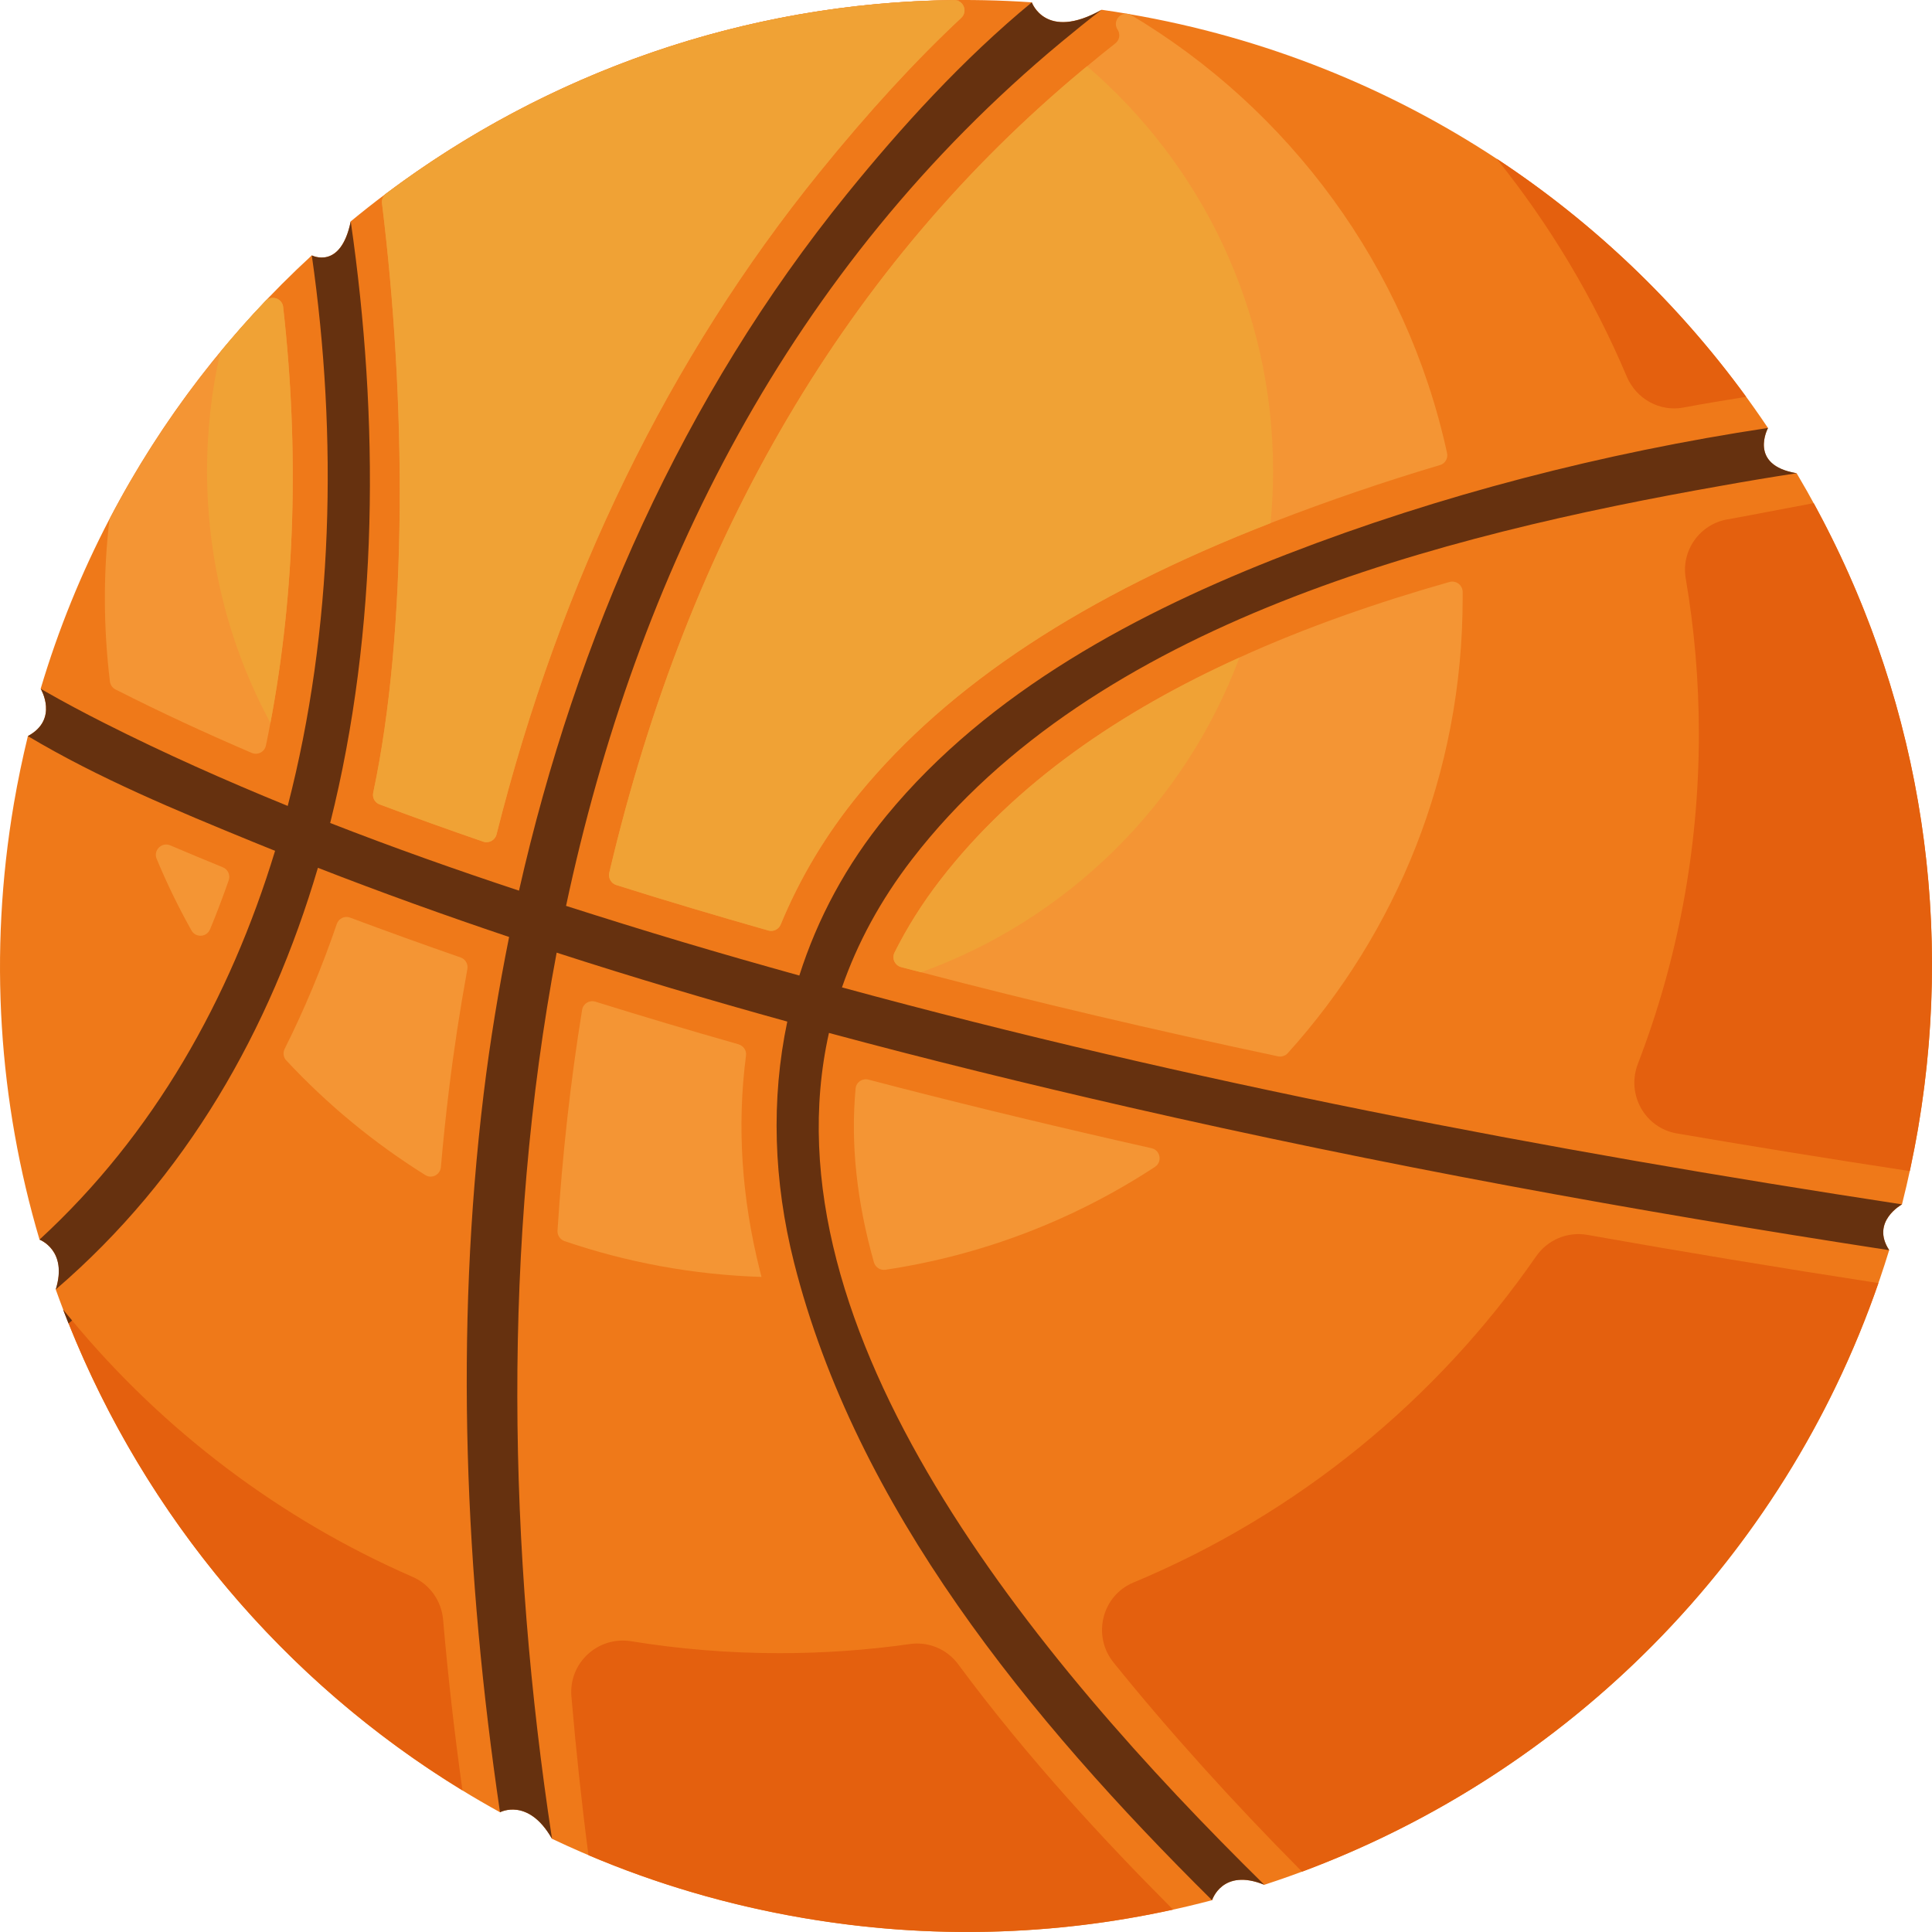 <?xml version="1.0" encoding="UTF-8"?><svg id="Capa_1" xmlns="http://www.w3.org/2000/svg" viewBox="0 0 512 512"><defs><style>.cls-1{fill:#66310f;}.cls-1,.cls-2,.cls-3,.cls-4,.cls-5{stroke-width:0px;}.cls-2{fill:#f49534;}.cls-3{fill:#e4600e;}.cls-4{fill:#f0a235;}.cls-5{fill:#ef7919;}</style></defs><path class="cls-5" d="M508.31,299.05c-1.17,6.81-2.6,13.54-4.27,20.14,0,0-8.36,4.56-3.39,12.11-24.89,81.26-88.03,142.95-165.59,168.19-11.15-4.56-13.84,4.08-13.84,4.08-34.29,9.07-71.02,11.09-108.26,4.73-23.67-4.02-46-11.18-66.66-21-6.31-11.07-13.78-7.03-13.78-7.03-55.16-30.36-96.87-80.05-117.74-138.53,3.28-10.42-4.3-13.22-4.3-13.22C-.29,292.17-3.12,252.85,3.68,212.95c1.04-6.05,2.28-12,3.71-17.88,8.25-4.43,3.39-12.56,3.39-12.56,4.69-15.77,10.83-30.79,18.23-44.96,13.84-26.52,32.09-50.08,53.62-69.87,0,0,7.66,3.97,10.31-9.01C142.16,18.05,206.22-4.06,273.44.62c0,0,3.64,10.33,18.51,1.97,2.34.33,4.73.7,7.09,1.11.11.02.22.04.33.06,71.85,12.35,131.54,53.55,169.17,109.67,0,0-5.38,9.85,7.6,12,29.94,50.39,42.79,111.29,32.16,173.62Z"/><path class="cls-3" d="M109.34,417.89c-35.19-15.34-66.04-38.78-90.23-67.94-.81-.95-1.58-1.9-2.35-2.85.48,1.22.95,2.44,1.43,3.64,20.39,51.04,56.93,94.78,104.37,123.73-2.15-15.37-3.86-30.43-5.13-45.22-.43-4.98-3.5-9.36-8.08-11.36Z"/><path class="cls-3" d="M241.12,435.69c-11.27,1.6-22.8,2.42-34.5,2.42-13.39,0-26.53-1.08-39.32-3.16-8.83-1.43-16.64,5.73-15.87,14.65,1.23,14.36,2.74,28.47,4.52,42.04,17.93,7.61,36.99,13.24,57.02,16.66,33.5,5.73,66.62,4.64,97.9-2.24-17.84-17.88-38.3-39.82-56.98-65.06-2.95-3.98-7.85-6.01-12.76-5.32Z"/><path class="cls-3" d="M407.1,332.92c-26.38,38.16-63.39,68.4-106.74,86.47-8.37,3.49-10.96,14.13-5.26,21.19,14.68,18.19,31.43,36.76,49.95,55.43,70.22-26.14,127.33-82.51,152.75-155.98-26.62-4.11-52.26-8.35-77.11-12.77-5.26-.94-10.55,1.28-13.59,5.67Z"/><path class="cls-3" d="M446.12,108c5.51-1.02,11.05-1.96,16.63-2.83-17.95-24.65-40.31-46.13-66.14-63.13,14.01,17.43,25.66,36.84,34.49,57.73,2.5,5.92,8.7,9.41,15.02,8.24Z"/><path class="cls-3" d="M480.65,133.34c-8.06,1.49-18.18,3.49-22.73,4.28-.05,0-.09.02-.14.02-7.35,1.28-12.3,8.28-11.05,15.63,2.3,13.4,3.49,27.17,3.49,41.23,0,30.81-5.72,60.28-16.16,87.41-3.12,8.09,1.82,17.01,10.36,18.47,19.79,3.39,40.09,6.68,60.99,9.86l.7.11c.79-3.73,1.54-7.52,2.2-11.32,10.1-59.08-.95-116.89-27.66-165.69Z"/><path class="cls-1" d="M16.75,347.09c.77.95,1.54,1.9,2.35,2.85l-.93.79c-.48-1.2-.95-2.42-1.43-3.64Z"/><path class="cls-1" d="M500.65,331.31c-67.58-10.38-134.88-22.65-201.54-37.9-26.53-6.07-53.06-12.57-79.43-19.67-17.66,79.06,54.53,165.89,115.38,225.75-11.15-4.56-13.85,4.09-13.85,4.09-48.59-48.12-94.37-104.08-110.78-168.99-5.45-21.57-6.13-43.27-1.79-63.86-20.5-5.66-40.9-11.72-61.12-18.27-14.54,77.05-12.85,158.61-1.23,234.85-6.3-11.07-13.78-7.04-13.78-7.04-9.3-63.04-12.05-127.1-4.32-190.51,1.69-13.88,3.98-27.71,6.73-41.45-17.03-5.73-33.94-11.81-50.67-18.33-12.67,42.96-34.81,81.97-69.49,111.76,3.28-10.41-4.29-13.23-4.29-13.23,30.28-27.84,50.45-63.68,62.43-103.03-1.97-.81-3.96-1.58-5.95-2.41-20.05-8.22-40.79-16.78-59.57-28,8.27-4.44,3.4-12.55,3.4-12.55.37.23.72.42.94.56,5.21,2.98,10.51,5.8,15.86,8.5,15.88,8.03,32.17,15.27,48.67,22,12.12-46.8,13.27-97.78,6.38-145.9,0,0,7.67,3.98,10.32-9,7.58,52.28,7.4,108.25-5.45,159.42,16.51,6.45,33.23,12.37,50.04,17.93,15.15-66.99,43.44-131.02,86.89-184.6,14.34-17.69,30.73-35.74,49.01-50.8,0,0,3.64,10.33,18.5,1.97-3.65,2.78-7.2,5.68-10.68,8.56-71.97,59.77-112.53,141.02-131.25,228.91,10.26,3.27,20.53,6.48,30.79,9.54,10.31,3.08,20.67,6.03,31.03,8.92,4.79-15.06,12.42-29.36,23.09-42.35,27.16-33.04,66.92-54.14,106.19-69.32,40.45-15.66,83.85-26.86,127.44-33.45,0,0-5.39,9.86,7.6,12-6.63,1.01-13.25,2.12-19.83,3.3-74.24,13.09-166.08,36.13-214.52,98.87-8.55,11.07-14.63,22.47-18.67,34.09,92.24,25.11,186.45,43.08,280.91,57.5,0,0-8.36,4.58-3.39,12.12Z"/><path class="cls-2" d="M55.67,246.28c1.75-4.24,3.4-8.57,4.94-13,.48-1.37-.2-2.88-1.54-3.43-4.55-1.87-9.23-3.8-13.96-5.82-2.25-.96-4.53,1.3-3.6,3.56,2.71,6.54,5.8,12.87,9.23,18.99,1.13,2.01,4.05,1.82,4.92-.31Z"/><path class="cls-2" d="M71.66,191.58c-.37,2.02-.78,4.02-1.19,6.01-.35,1.69-2.19,2.62-3.78,1.93-12.5-5.36-24.04-10.72-34.93-16.23-.39-.2-.76-.39-1.15-.57-.82-.43-1.37-1.21-1.48-2.11-.87-7.21-1.34-14.56-1.34-22.02,0-6.94.39-13.78,1.17-20.51.04-.33.15-.69.3-.98,8.25-15.73,18.05-30.42,29.16-43.87,3.82-4.62,7.79-9.11,11.91-13.43,1.6-1.69,4.45-.76,4.71,1.54,4.3,38.23,3.15,75.77-3.38,110.25Z"/><path class="cls-2" d="M75.87,281.02c10.87,11.68,23.26,21.91,36.85,30.39,1.71,1.07,3.94-.09,4.12-2.1.6-6.93,1.32-13.81,2.16-20.66,1.25-10.33,2.88-21.01,4.86-31.85.24-1.32-.52-2.62-1.78-3.06-10.03-3.48-19.81-7.01-29.31-10.57-1.44-.54-3.01.23-3.51,1.68-3.97,11.6-8.58,22.64-13.82,33.11-.51,1.02-.34,2.24.43,3.07Z"/><path class="cls-2" d="M195.77,276.76c-13.01-3.69-25.72-7.48-38-11.31-1.58-.49-3.23.52-3.5,2.16-3.07,18.87-5.25,38.44-6.52,58.51-.08,1.23.68,2.38,1.84,2.78,16.46,5.63,34,8.92,52.22,9.5-.13-.5-.26-1.02-.39-1.52-4.9-19.4-6.15-38.57-3.72-57.13.18-1.34-.65-2.6-1.95-2.97Z"/><path class="cls-2" d="M254.74,4.74c-12.17,11.37-24.54,24.85-37.5,40.84-39.91,49.24-68.7,108.23-85.65,175.55-.39,1.54-2.02,2.43-3.54,1.91-9.57-3.3-18.68-6.57-27.45-9.87-1.26-.46-1.97-1.78-1.69-3.1,9.18-43.14,8.74-104.29,2.32-156.25-.11-.96.3-1.93,1.08-2.5C144.89,19.33,197.36.64,252.83.02c2.49-.04,3.73,3,1.91,4.71Z"/><path class="cls-2" d="M226.75,288.45c-1.36,14.49.26,29.84,4.85,46.08.37,1.32,1.69,2.17,3.04,1.97,26.06-3.9,50.3-13.41,71.43-27.26,2.02-1.32,1.45-4.43-.9-4.95-2.72-.61-5.42-1.22-8.12-1.84-23.75-5.43-45.77-10.8-66.91-16.34-1.61-.42-3.24.68-3.39,2.34Z"/><path class="cls-2" d="M381.59,123.25c-14.95,4.45-29.56,9.46-43.83,14.97-.35.13-.7.28-1.04.41-49.52,19.27-85.17,42.73-108.97,71.67-8.72,10.63-15.71,22.24-20.85,34.7-.54,1.28-1.93,1.97-3.26,1.6-7.4-2.11-13.97-4.02-20.18-5.88-6.38-1.89-13.04-3.93-20.14-6.18-1.35-.43-2.19-1.85-1.85-3.25,21.07-89.55,63.32-161.2,125.72-213,.3-.24.59-.5.91-.74,2.37-1.98,4.9-4.04,7.46-6.05.69-.54,1.06-1.34,1.06-2.15,0-.52-.15-1.04-.45-1.5-1.3-1.97.37-4.58,2.71-4.17.06,0,.11.02.17.02.11.02.22.04.33.06,42.23,25.06,73.34,66.9,84.11,116.33.3,1.39-.54,2.78-1.89,3.17Z"/><path class="cls-2" d="M387.62,156.86v1.72c0,46.37-17.55,88.62-46.35,120.52-.65.72-1.65,1.04-2.62.83-33-6.99-64.45-14.39-94.57-22.28-1.76-.45-3.52-.91-5.27-1.37-1.67-.45-2.52-2.3-1.76-3.84,3.3-6.62,7.34-13.04,12.09-19.2,20.01-25.93,48.06-44.85,79.33-59,17.81-8.09,36.65-14.62,55.66-20.01,1.74-.48,3.47.82,3.49,2.62Z"/><path class="cls-4" d="M70.32,79.8c-4.12,4.32-8.09,8.81-11.91,13.43-2.32,10.15-3.54,20.7-3.54,31.53,0,24.17,6.07,46.94,16.79,66.83,6.53-34.48,7.68-72.02,3.38-110.25-.26-2.3-3.12-3.23-4.71-1.54Z"/><path class="cls-4" d="M254.74,4.74c1.82-1.71.58-4.75-1.91-4.71-55.48.61-107.95,19.31-150.53,51.3-.78.58-1.19,1.54-1.08,2.5,6.42,51.95,6.86,113.1-2.32,156.25-.28,1.32.43,2.63,1.69,3.1,8.77,3.3,17.88,6.57,27.45,9.87,1.52.52,3.15-.37,3.54-1.91,16.95-67.33,45.74-126.31,85.65-175.55,12.96-15.99,25.34-29.47,37.5-40.84Z"/><path class="cls-4" d="M249.14,233.26c-4.75,6.16-8.79,12.58-12.09,19.2-.76,1.54.09,3.39,1.76,3.84,1.74.46,3.51.93,5.27,1.37,38.91-14.04,69.91-44.7,84.39-83.41-31.27,14.15-59.32,33.07-79.33,59Z"/><path class="cls-4" d="M288.09,17.55c-.32.24-.61.5-.91.74-62.39,51.8-104.65,123.45-125.72,213-.33,1.39.5,2.82,1.85,3.25,7.1,2.24,13.76,4.28,20.14,6.18,6.21,1.85,12.78,3.77,20.18,5.88,1.34.37,2.73-.32,3.26-1.6,5.14-12.46,12.13-24.07,20.85-34.7,23.8-28.93,59.44-52.4,108.97-71.67.45-4.56.67-9.2.67-13.87,0-42.88-19.12-81.31-49.3-107.21Z"/></svg>